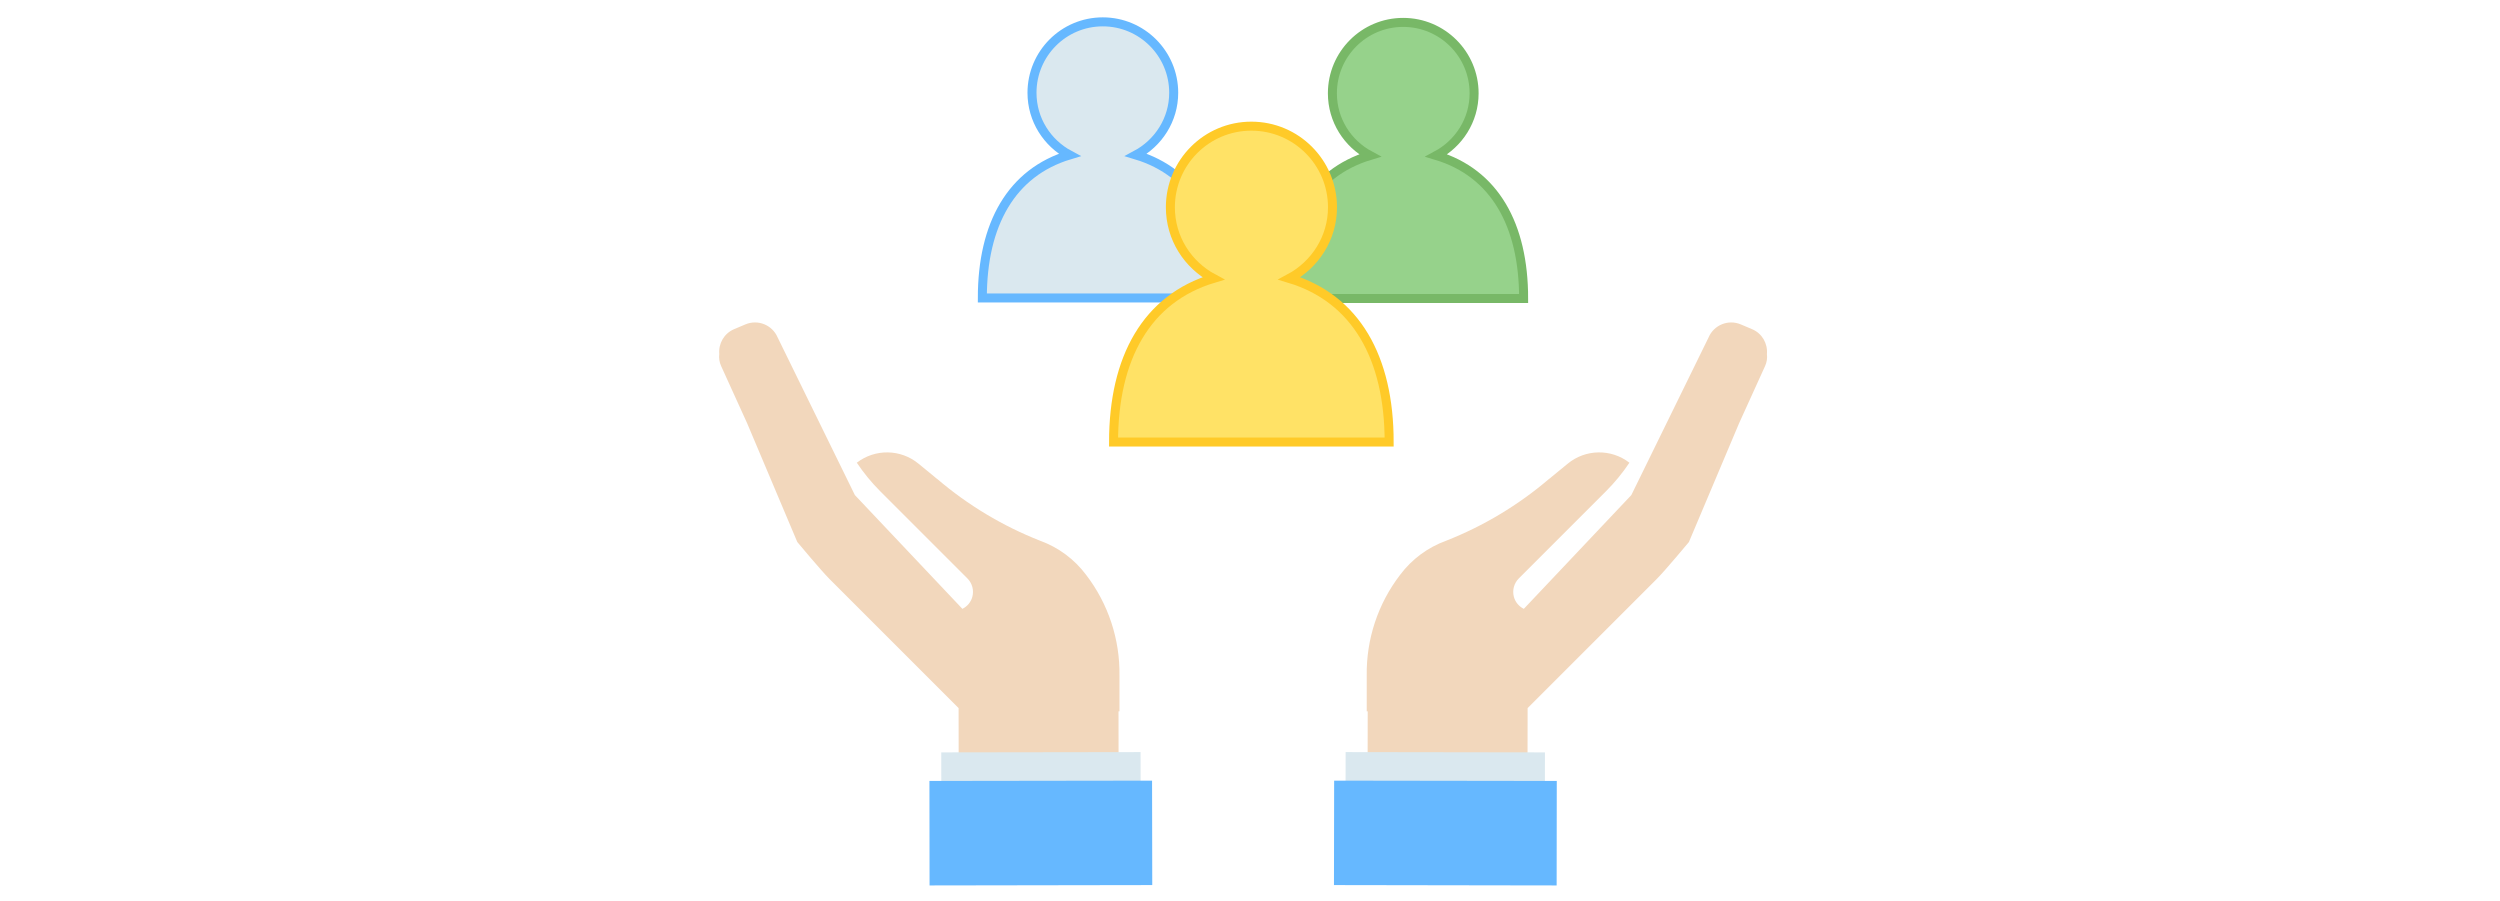 <?xml version="1.0" encoding="utf-8"?>
<!-- Generator: Adobe Illustrator 16.0.0, SVG Export Plug-In . SVG Version: 6.00 Build 0)  -->
<!DOCTYPE svg PUBLIC "-//W3C//DTD SVG 1.1//EN" "http://www.w3.org/Graphics/SVG/1.1/DTD/svg11.dtd">
<svg version="1.1" id="help_out" xmlns="http://www.w3.org/2000/svg" xmlns:xlink="http://www.w3.org/1999/xlink" x="0px" y="0px"
	 width="555px" height="200px" viewBox="-77.5 0 555 200" enable-background="new -77.5 0 555 200" xml:space="preserve">
<g id="hand">
	<path fill="#F2D7BC" d="M171.021,150.033c0.129-8.104-2.486-16.01-7.422-22.438c-2.587-3.45-6.124-6.073-10.176-7.545
		c-8.321-3.272-16.041-7.901-22.842-13.706c-0.208-0.138-0.404-0.293-0.584-0.465c-1.175-0.939-2.365-1.911-3.58-2.934
		c-3.957-3.268-9.647-3.359-13.708-0.223c1.526,2.281,3.273,4.409,5.216,6.353l19.337,19.336c1.069,1.067,1.486,2.627,1.094,4.089
		c-0.316,1.18-1.135,2.13-2.205,2.665l-23.871-25.258L95.138,74.92c-1.173-2.777-4.377-4.079-7.154-2.906l-2.514,1.063
		c-2.236,0.945-3.49,3.205-3.291,5.501c-0.111,0.907,0.019,1.839,0.416,2.694l5.763,12.677l11.142,26.38
		c0,0,5.284,6.345,7.155,8.215l28.652,28.649l0.052,33.082l35.497-0.055l-0.047-32.312h0.213V150.033L171.021,150.033z"/>
	<polygon fill="#DAE8EF" points="131.481,185.193 175.736,185.131 175.708,166.964 131.459,167.029 	"/>
	<polygon fill="#66B8FF" points="178.259,173.303 128.834,173.373 128.863,196.568 178.3,196.488 	"/>
</g>
<g id="hand_1_">
	<path fill="#F2D7BC" d="M314.758,78.579c0.198-2.296-1.054-4.556-3.291-5.501l-2.514-1.063c-2.778-1.173-5.979,0.128-7.153,2.906
		l-17.144,34.987l-23.87,25.258c-1.068-0.535-1.89-1.484-2.204-2.665c-0.391-1.462,0.025-3.021,1.094-4.089l19.337-19.336
		c1.942-1.942,3.691-4.07,5.218-6.354c-4.061-3.137-9.754-3.043-13.709,0.223c-1.215,1.022-2.404,1.994-3.58,2.935
		c-0.181,0.172-0.375,0.327-0.584,0.465c-6.801,5.804-14.521,10.435-22.842,13.706c-4.054,1.473-7.591,4.096-10.177,7.545
		c-4.938,6.428-7.553,14.334-7.424,22.438v7.878h0.215l-0.048,32.313l35.497,0.055l0.052-33.082l28.653-28.65
		c1.87-1.87,7.153-8.215,7.153-8.215l11.143-26.38l5.762-12.677C314.739,80.418,314.868,79.486,314.758,78.579z"/>
	<polygon fill="#DAE8EF" points="265.456,185.193 221.2,185.131 221.229,166.964 265.479,167.029 	"/>
	<polygon fill="#66B8FF" points="218.68,173.303 268.104,173.373 268.074,196.568 218.639,196.488 	"/>
</g>
<g id="teams_1_">
	<path fill="#DAE8EF" stroke="#66B8FF" stroke-width="2" d="M174.697,34.401c4.947-2.643,8.365-7.8,8.365-13.805
		c0-8.696-7.049-15.745-15.747-15.745c-8.681,0-15.712,7.049-15.712,15.745c0,6.005,3.384,11.162,8.327,13.805
		c-12.896,3.89-19.352,15.363-19.352,31.75h53.481C194.061,49.764,187.598,38.292,174.697,34.401z"/>
	<path fill="#96D28B" stroke="#78B867" stroke-width="2" d="M241.386,34.523c4.946-2.645,8.365-7.799,8.365-13.807
		c0-8.696-7.048-15.743-15.747-15.743c-8.68,0-15.712,7.047-15.712,15.743c0,6.008,3.387,11.163,8.327,13.807
		c-12.895,3.89-19.354,15.361-19.354,31.749h53.482C260.749,49.884,254.288,38.413,241.386,34.523z"/>
	<path fill="#FFE266" stroke="#FFCA28" stroke-width="2" stroke-miterlimit="10" d="M208.74,61.812
		c5.664-3.023,9.574-8.92,9.574-15.791c0-9.953-8.063-18.014-18.017-18.014c-9.93,0-17.974,8.061-17.974,18.014
		c0,6.87,3.871,12.767,9.527,15.791c-14.752,4.451-22.14,17.575-22.14,36.323h61.183C230.896,79.387,223.506,66.262,208.74,61.812z"
		/>
</g>
</svg>
